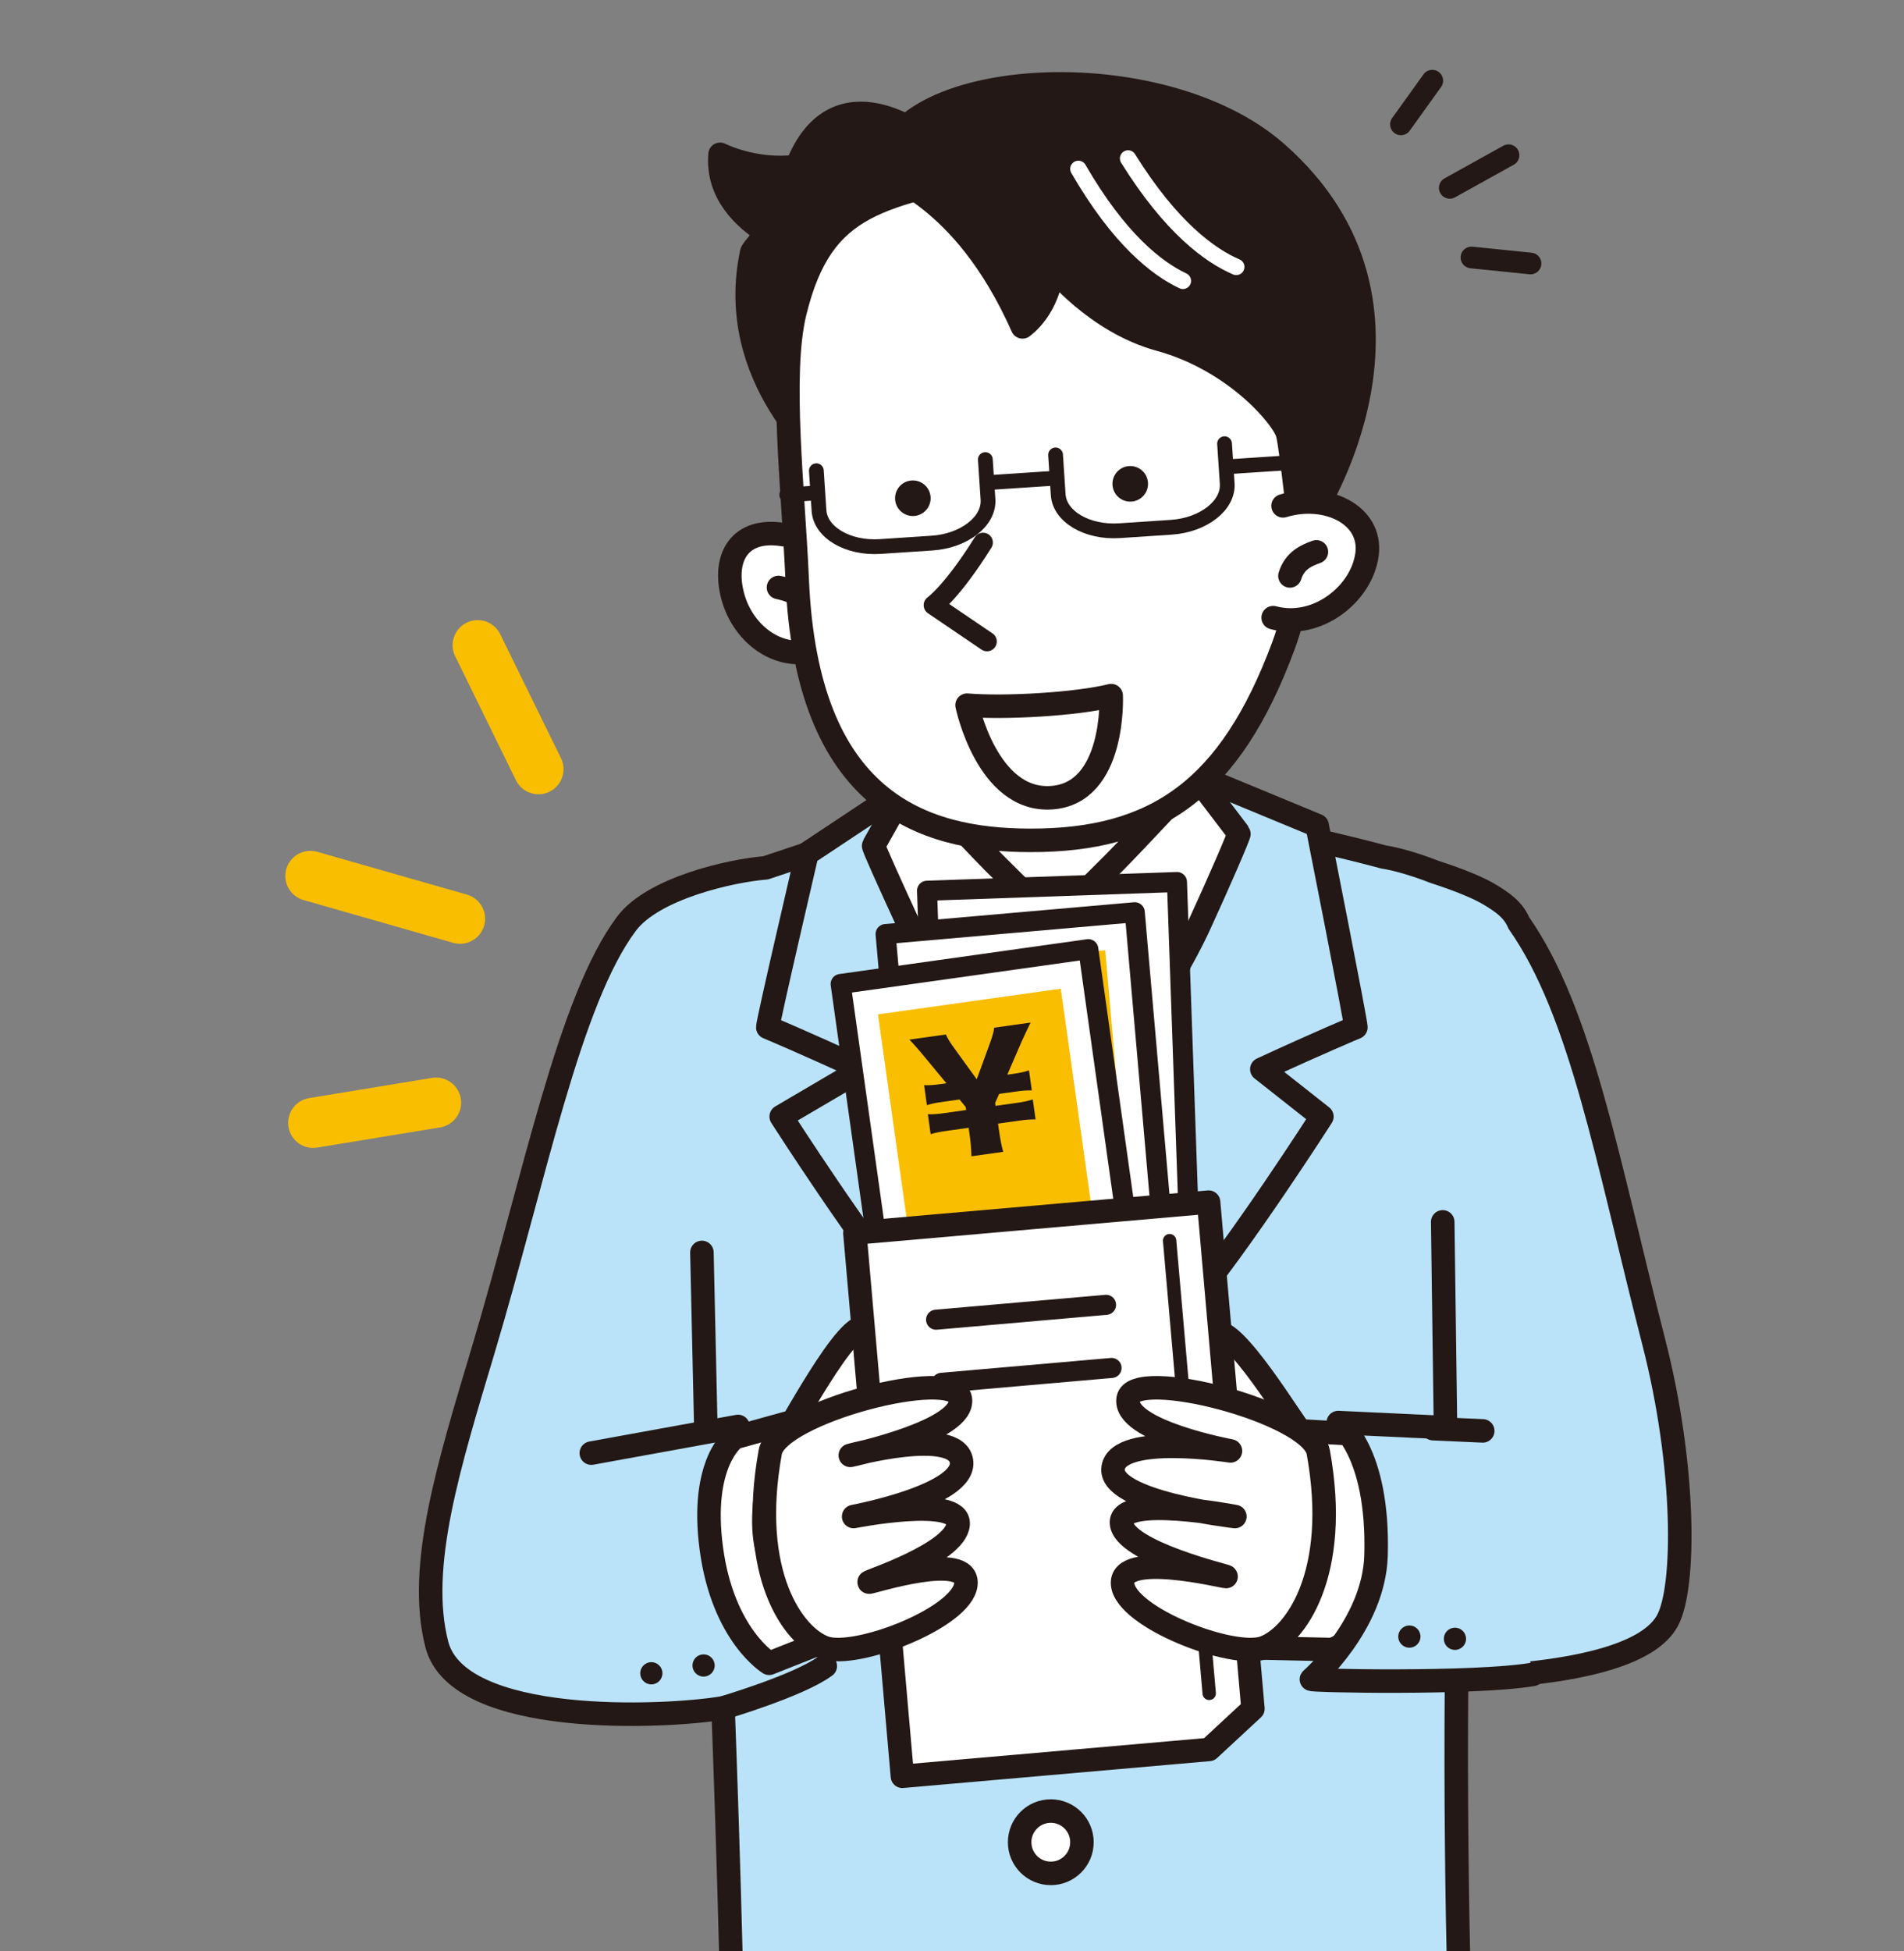 <?xml version="1.0" encoding="UTF-8"?>
<svg id="_レイヤー_1" data-name="レイヤー 1" xmlns="http://www.w3.org/2000/svg" xmlns:xlink="http://www.w3.org/1999/xlink" viewBox="0 0 1139.29 1167.22">
  <rect x="0" y="0" width="1139.29" height="1167.22" fill="#808080" stroke="none"/>
  <defs>
    <style>
      .cls-1 {
        stroke-width: 11.72px;
      }

      .cls-1, .cls-2, .cls-3, .cls-4, .cls-5, .cls-6, .cls-7, .cls-8, .cls-9, .cls-10, .cls-11, .cls-12, .cls-13 {
        stroke-linecap: round;
        stroke-linejoin: round;
      }

      .cls-1, .cls-2, .cls-3, .cls-4, .cls-5, .cls-7, .cls-8, .cls-9, .cls-10, .cls-11, .cls-13 {
        stroke: #231815;
      }

      .cls-1, .cls-14, .cls-9, .cls-10, .cls-11, .cls-13 {
        fill: #fff;
      }

      .cls-2, .cls-15 {
        fill: #231815;
      }

      .cls-2, .cls-5, .cls-8, .cls-13 {
        stroke-width: 14.07px;
      }

      .cls-3 {
        stroke-width: 8.84px;
      }

      .cls-3, .cls-16, .cls-4, .cls-6, .cls-7, .cls-12 {
        fill: none;
      }

      .cls-17, .cls-8 {
        fill: #fabe00;
      }

      .cls-4, .cls-10 {
        stroke-width: 12px;
      }

      .cls-5 {
        fill: #bae3f9;
      }

      .cls-6 {
        stroke: #fabe00;
        stroke-width: 30px;
      }

      .cls-7 {
        stroke-width: 12.96px;
      }

      .cls-9 {
        stroke-width: 8px;
      }

      .cls-11 {
        stroke-width: 14px;
      }

      .cls-12 {
        stroke: #fff;
        stroke-width: 9.78px;
      }

      .cls-18 {
        clip-path: url(#clippath);
      }
    </style>
    <clipPath id="clippath">
      <rect class="cls-16" width="1139.29" height="1167.22"/>
    </clipPath>
  </defs>
  <g class="cls-18">
    <g>
      <path class="cls-5" d="M908.77,552.03c-3.36-7.95-9.85-12.25-16.62-16.44-7.45-4.61-19.52-9.39-33.82-14.04-12.38-4.85-23.78-7.91-30.21-8.85-47.29-12.7-100.48-22.68-100.89-22.72-72.95-7.29-131.71-13.78-157.64-6.48-27.1,7.62-73.96,23.02-111.49,35.65-20.85,1.65-67.3,12.2-83.18,33.35-34.35,45.75-55.02,152.16-85.62,254.58-20.55,68.8-39.9,130.02-27.93,176.58,12.74,49.53,136.28,43.87,171.29,38.02,2.99,79.43,7.78,233.44,4.98,239.04-3.45,6.9,88.99,15.85,190.6,18.83,133.15,3.9,247.07-18.78,247.07-18.78,0,0-4.98-116.95-3.76-256.12,10.7-2.21,107.44-1.7,126.06-34.96,11.13-19.88,10.97-92.78-7.98-166.6-27.93-108.79-43.17-197.31-80.87-251.05Z"/>
      <path class="cls-13" d="M468.96,319.86c-26.36-4.42-36.64,13.54-30.55,36.69,6.08,23.15,29.24,41.27,54.38,30.74"/>
      <path class="cls-13" d="M483.43,363.61c-4.02-8.86-11.58-10.88-17.61-12.19"/>
      <polygon class="cls-14" points="496.24 507 626.33 892.03 761.28 493.62 496.24 507"/>
      <path class="cls-13" d="M699.47,396.42s-6,84.45,16.44,118.96c22.43,34.51,20.49,33.8,20.49,33.8,0,0-51.72,7.66-104,8.87-60.35,1.4-104.24-3.12-104.24-3.12,0,0,8.35,1.09,32.51-45.51,24.16-46.6,13.37-105.77,13.37-105.77"/>
      <polygon class="cls-15" points="587.42 554.41 671.72 557.48 645.78 615.2 608.79 614.62 587.42 554.41"/>
      <path class="cls-15" d="M608.79,614.62s-29.72,115.29-34.74,176.87l57.14,88.75,51.69-88.87s-33.15-145.87-37.1-176.16l-36.99-.58Z"/>
      <path class="cls-5" d="M811.31,614.55c.24-2.43-23.19-120.72-23.19-120.72l-57.86-23.94s-25.53,120.18-39.93,160.12c-17.37,48.19-58.25,262.04-58.25,262.04,0,0,44.97-70.48,77.48-109.07,32.51-38.6,81.41-115.04,81.41-115.04l-35.94-28.34c34.78-16.09,56.28-25.03,56.28-25.03Z"/>
      <path class="cls-5" d="M459.42,614.55c-.24-2.43,23.45-103.9,23.45-103.9l44.88-29.79s25.94,109.21,40.34,149.14c17.37,48.19,58.25,262.04,58.25,262.04,0,0-44.97-70.48-77.48-109.07-32.51-38.6-81.41-115.04-81.41-115.04l48.25-28.34c-34.78-16.09-56.28-25.03-56.28-25.03Z"/>
      <path class="cls-13" d="M630.71,551.39l52.83,60.26c1.02.49,22.58-33.35,33.89-57.92,11.76-25.54,24.54-55.06,23.92-55.18l-25.92-34.05s-34.89,37.57-48.84,51.65c-13.95,14.09-35.88,35.22-35.88,35.22Z"/>
      <path class="cls-13" d="M630.71,551.39l-52.83,60.26c-1.02.49-22.58-33.35-33.89-57.92-11.76-25.54-21.86-47.83-21.24-47.94l23.23-41.28s34.89,37.57,48.84,51.65c13.95,14.09,35.88,35.22,35.88,35.22Z"/>
      <path class="cls-2" d="M476.82,99.58c-25.22,3.26-45.95-7.26-45.95-7.26-2,23.4,14.8,38.61,27.74,46.76-.42,1.69-8.43,10.19-8.81,11.96-16.24,75.99,45.78,125.58,45.78,125.58l58.53-193.77s-54.04-43.07-77.3,16.74Z"/>
      <path class="cls-13" d="M475.61,186.83c-9.09,37.2-.85,107.21,1.41,160.1,5.67,132.8,74.65,155.58,139.03,155.78,75.66.23,119.93-30.72,151.71-115.88,15.77-42.25,23.78-118.98,12.04-169.23-11.73-50.26-99.98-135.08-176.19-117.4-76.21,17.68-111.58,19.42-128,86.63Z"/>
      <path class="cls-2" d="M784.51,309.26s83.53-126.26-20.71-217.87c-69.32-60.92-226.39-50.88-235.14,7.59-1.16,7.77,46.62,14.47,83.17,96.56,0,0,16.13-10.93,17.83-35.68,0,0,25.89,32.72,64.21,43.17,45.28,12.35,74.24,46.97,76.61,56.56,2.38,9.59,7.88,62.81,7.88,62.81,0,0,3.09-24.24,15.4-20.58,12.31,3.67-9.25,7.45-9.25,7.45"/>
      <path class="cls-13" d="M767.74,302.6c25.55-7.86,53.25,5.07,50.27,28.82-2.98,23.75-29.88,45.18-56.19,38.06"/>
      <path class="cls-1" d="M588.24,324.53c-18.59,29.73-29.69,37.48-29.69,37.48l32.04,21.74"/>
      <path class="cls-13" d="M771.85,344.52c2.82-9.32,10.04-12.31,15.85-14.4"/>
      <path class="cls-12" d="M675,94.78c25.8,41.42,49.1,58.17,64.74,64.89"/>
      <path class="cls-12" d="M645.26,101.01c24.41,42.25,47.14,59.76,62.55,67"/>
      <circle class="cls-13" cx="628.76" cy="1102.02" r="18.64"/>
      <g>
        <g>
          <path class="cls-14" d="M589.6,274.9s.71,10.72,1.58,23.83c.87,13.1-14.21,24.87-33.51,26.15l-30.95,2.05c-19.3,1.28-35.8-8.4-36.66-21.51-.87-13.1-1.58-23.83-1.58-23.83"/>
          <path class="cls-3" d="M589.6,274.9s.71,10.72,1.58,23.83c.87,13.1-14.21,24.87-33.51,26.15l-30.95,2.05c-19.3,1.28-35.8-8.4-36.66-21.51-.87-13.1-1.58-23.83-1.58-23.83"/>
        </g>
        <g>
          <path class="cls-14" d="M732.73,265.43s.71,10.72,1.58,23.83c.87,13.1-14.21,24.87-33.51,26.15l-30.95,2.05c-19.3,1.28-35.8-8.4-36.66-21.51-.87-13.1-1.58-23.83-1.58-23.83"/>
          <path class="cls-3" d="M732.73,265.43s.71,10.72,1.58,23.83c.87,13.1-14.21,24.87-33.51,26.15l-30.95,2.05c-19.3,1.28-35.8-8.4-36.66-21.51-.87-13.1-1.58-23.83-1.58-23.83"/>
        </g>
        <g>
          <line class="cls-14" x1="781.87" y1="276.1" x2="735.2" y2="279.18"/>
          <line class="cls-3" x1="781.87" y1="276.1" x2="735.2" y2="279.18"/>
        </g>
        <g>
          <line class="cls-14" x1="631.74" y1="286.03" x2="592.85" y2="288.6"/>
          <line class="cls-3" x1="631.74" y1="286.03" x2="592.85" y2="288.6"/>
        </g>
        <g>
          <line class="cls-14" x1="486.44" y1="295.02" x2="470.76" y2="296.06"/>
          <line class="cls-3" x1="486.44" y1="295.02" x2="470.76" y2="296.06"/>
        </g>
      </g>
      <path class="cls-13" d="M664.89,416.12c-20.64,5.15-63.78,7.61-86.23,5.71,0,0,11.98,57.91,50.47,55.36,38.49-2.55,35.76-61.07,35.76-61.07Z"/>
      <path class="cls-15" d="M556.84,297.34c.39,5.86-4.05,10.93-9.92,11.32-5.86.39-10.93-4.05-11.32-9.92-.39-5.86,4.05-10.93,9.92-11.32s10.93,4.05,11.32,9.92Z"/>
      <path class="cls-15" d="M686.92,288.73c.39,5.86-4.05,10.93-9.92,11.32-5.86.39-10.93-4.05-11.32-9.92s4.05-10.93,9.92-11.32c5.86-.39,10.93,4.05,11.32,9.92Z"/>
      <line class="cls-8" x1="353.82" y1="869.26" x2="441.61" y2="853.3"/>
      <path class="cls-8" d="M432.67,1021.68s45.52-13.41,61.15-25.05"/>
      <path class="cls-13" d="M778.15,855.96s18.07,41.01,10.09,73.93c-7.98,32.92-31.81,55.98-31.81,55.98l40.35.89s24.39-4.99,31.37-56.86c6.98-51.88-12.97-71.83-12.97-71.83l-37.02-2.11Z"/>
      <path class="cls-13" d="M470.88,851.31s-19.91,42.68-11.93,75.6c7.98,32.92,31.81,55.98,31.81,55.98l-30.52,12.08s-27.6-16.63-34.58-68.5c-6.98-51.88,13.97-66.51,13.97-66.51l31.26-8.65Z"/>
      <path class="cls-5" d="M863.28,730.93l1.66,123.04-64.18-2.99s24.39,16.52,22.61,79.48c-1.17,41.41-38.57,74.05-38.57,74.05-3.65.88,97.47,3.06,132.35-2.88"/>
      <path class="cls-13" d="M778.15,855.96c-2,0-41.9-67.84-51.88-57.86-9.98,9.98-9.31,30.59,1.33,45.23,10.64,14.63,31.92,25.27,41.9,23.94,9.98-1.33,8.65-11.31,8.65-11.31Z"/>
      <path class="cls-13" d="M467.55,861.28c2,0,41.24-76.48,51.21-66.51,9.98,9.98,12.64,29.26,2,43.9-10.64,14.63-31.26,31.26-41.24,29.93-9.98-1.33-11.97-7.32-11.97-7.32Z"/>
      <line class="cls-8" x1="857.51" y1="854.63" x2="887.22" y2="855.96"/>
      <line class="cls-8" x1="422.33" y1="853.3" x2="420" y2="749.21"/>
      <g>
        <g>
          <rect class="cls-10" x="560.14" y="530.14" width="149.64" height="314.25" transform="translate(-23.6 22.58) rotate(-2)"/>
          <rect class="cls-17" x="579.73" y="551.25" width="110.48" height="272.01" transform="translate(-23.6 22.58) rotate(-2)"/>
          <path class="cls-15" d="M621.76,643.56c.37-4.66.42-8.33.25-13.32l-.13-3.84-13.39.47c-4.11.14-6.78.42-9.62.96l-.42-12.05c2.7.44,5.47.52,9.66.38l13.39-.47-.06-1.79-3.21-4.89-10.18.36c-4.28.15-6.07.3-9.62.96l-.42-12.05c2.87.44,5.47.52,9.66.38l3.75-.13-11.79-17.73c-1.98-3.06-5.65-8.2-7.52-10.55l22.05-.77c.9,2.74,1.86,4.76,4.43,9.23l11.13,19.36,9.84-20.09c2.42-5,3.16-6.9,3.78-9.52l21.96-.77c-1.53,2.38-5.92,9.68-6.67,11.05l-10.43,18.51,3.66-.13c4.19-.15,6.24-.4,9.53-1.05l.42,12.05c-2.96-.34-5.56-.43-9.57-.29l-10.09.35-2.95,5.11.06,1.78,13.03-.45c4.02-.14,6.51-.41,9.53-1.05l.42,12.05c-3.41-.33-5.64-.43-9.57-.29l-13.03.46.13,3.84c.21,5.98.5,9.19,1.18,13.27l-19.19.67Z"/>
        </g>
        <g>
          <rect class="cls-10" x="543.33" y="551.64" width="149.64" height="314.25" transform="translate(-59.42 56.57) rotate(-5)"/>
          <rect class="cls-17" x="562.91" y="572.75" width="110.48" height="272.01" transform="translate(-59.42 56.57) rotate(-5)"/>
          <path class="cls-15" d="M602.67,665.81c.13-4.67-.01-8.34-.45-13.32l-.33-3.83-13.34,1.17c-4.09.36-6.75.77-9.55,1.46l-1.05-12.01c2.72.3,5.49.24,9.67-.13l13.34-1.17-.16-1.78-3.46-4.72-10.14.89c-4.27.37-6.04.62-9.55,1.46l-1.05-12.01c2.89.28,5.49.24,9.67-.13l3.74-.33-12.7-17.09c-2.14-2.95-6.07-7.9-8.06-10.14l21.98-1.92c1.04,2.69,2.11,4.66,4.91,8.98l12.13,18.75,8.78-20.58c2.15-5.12,2.79-7.06,3.28-9.7l21.89-1.91c-1.4,2.45-5.4,9.98-6.09,11.38l-9.45,19.03,3.65-.32c4.18-.37,6.21-.72,9.46-1.55l1.05,12.01c-2.97-.19-5.57-.14-9.57.21l-10.05.88-2.68,5.25.16,1.78,12.99-1.14c4-.35,6.48-.75,9.46-1.54l1.05,12.01c-3.42-.15-5.66-.13-9.57.21l-12.99,1.14.33,3.83c.52,5.96.98,9.15,1.87,13.19l-19.13,1.67Z"/>
        </g>
        <g>
          <rect class="cls-10" x="524.16" y="576.68" width="149.64" height="314.25" transform="translate(-96.3 90.5) rotate(-8)"/>
          <rect class="cls-17" x="543.74" y="597.8" width="110.48" height="272.01" transform="translate(-96.3 90.5) rotate(-8)"/>
          <path class="cls-15" d="M581.27,691.72c-.12-4.67-.45-8.32-1.14-13.28l-.53-3.8-13.27,1.86c-4.07.57-6.7,1.12-9.46,1.96l-1.68-11.94c2.73.16,5.49-.05,9.65-.64l13.27-1.86-.25-1.77-3.7-4.53-10.08,1.42c-4.24.6-6,.93-9.46,1.96l-1.68-11.94c2.9.13,5.49-.05,9.65-.63l3.71-.52-13.58-16.4c-2.29-2.83-6.47-7.57-8.58-9.71l21.84-3.07c1.18,2.63,2.35,4.54,5.37,8.71l13.09,18.09,7.69-21.01c1.88-5.22,2.42-7.19,2.76-9.86l21.76-3.06c-1.27,2.52-4.87,10.25-5.48,11.68l-8.44,19.49,3.63-.51c4.16-.58,6.17-1.05,9.36-2.04l1.68,11.94c-2.98-.03-5.57.15-9.55.71l-9.99,1.4-2.4,5.39.25,1.77,12.91-1.81c3.98-.56,6.43-1.08,9.36-2.04l1.68,11.94c-3.42.03-5.66.16-9.55.71l-12.91,1.81.53,3.8c.83,5.93,1.46,9.08,2.56,13.08l-19.01,2.67Z"/>
        </g>
        <g>
          <polygon class="cls-11" points="749.73 1022.21 723.48 1046.54 539.95 1062.6 511.52 737.62 723.21 719.1 749.73 1022.21"/>
          <line class="cls-9" x1="699.86" y1="742.17" x2="723.55" y2="1012.97"/>
          <line class="cls-4" x1="560.12" y1="789.45" x2="661.82" y2="780.55"/>
          <line class="cls-4" x1="563.42" y1="827.21" x2="665.12" y2="818.31"/>
        </g>
      </g>
      <path class="cls-13" d="M460.9,868.6c4.32-23.78,110.4-51.21,113.73-31.92s-65.84,33.92-65.84,33.92c0,0,63.18-17.29,66.51,3.33,3.33,20.62-64.51,33.25-64.51,33.25,0,0,63.85-12.64,62.52,4.66-1.33,17.29-55.2,34.58-53.21,34.58s59.86-18.62,57.86,1.33c-2,19.95-65.84,44.56-84.47,37.91-18.62-6.65-45.89-43.9-32.59-117.05Z"/>
      <path class="cls-13" d="M788.79,868.6c-4.32-23.78-110.4-51.21-113.73-31.92s61.19,31.26,61.19,31.26c0,0-66.84-10.64-70.17,9.98-3.33,20.62,72.83,29.26,72.83,29.26,0,0-69.17-13.3-67.84,3.99,1.33,17.29,64.51,31.92,62.52,31.92s-63.85-15.3-61.85,4.66c2,19.95,65.84,44.56,84.47,37.91,18.62-6.65,45.89-43.9,32.59-117.05Z"/>
      <g>
        <line class="cls-6" x1="285.83" y1="385.96" x2="322.19" y2="460.14"/>
        <line class="cls-6" x1="185.73" y1="523.98" x2="275.26" y2="549.58"/>
        <line class="cls-6" x1="187.41" y1="671.69" x2="260.92" y2="659.6"/>
      </g>
      <g>
        <line class="cls-7" x1="915.82" y1="157.62" x2="880.47" y2="154.02"/>
        <line class="cls-7" x1="902.65" y1="92.86" x2="867.49" y2="112.38"/>
        <line class="cls-7" x1="857.03" y1="48.26" x2="838.27" y2="74.4"/>
      </g>
      <path class="cls-15" d="M849.97,979c0,3.67-2.98,6.65-6.65,6.65s-6.65-2.98-6.65-6.65,2.98-6.65,6.65-6.65,6.65,2.98,6.65,6.65Z"/>
      <circle class="cls-15" cx="870.59" cy="980.33" r="6.65"/>
      <circle class="cls-15" cx="421" cy="996.29" r="6.65"/>
      <path class="cls-15" d="M396.39,1000.95c0,3.67-2.98,6.65-6.65,6.65s-6.65-2.98-6.65-6.65,2.98-6.65,6.65-6.65,6.65,2.98,6.65,6.65Z"/>
    </g>
  </g>
</svg>